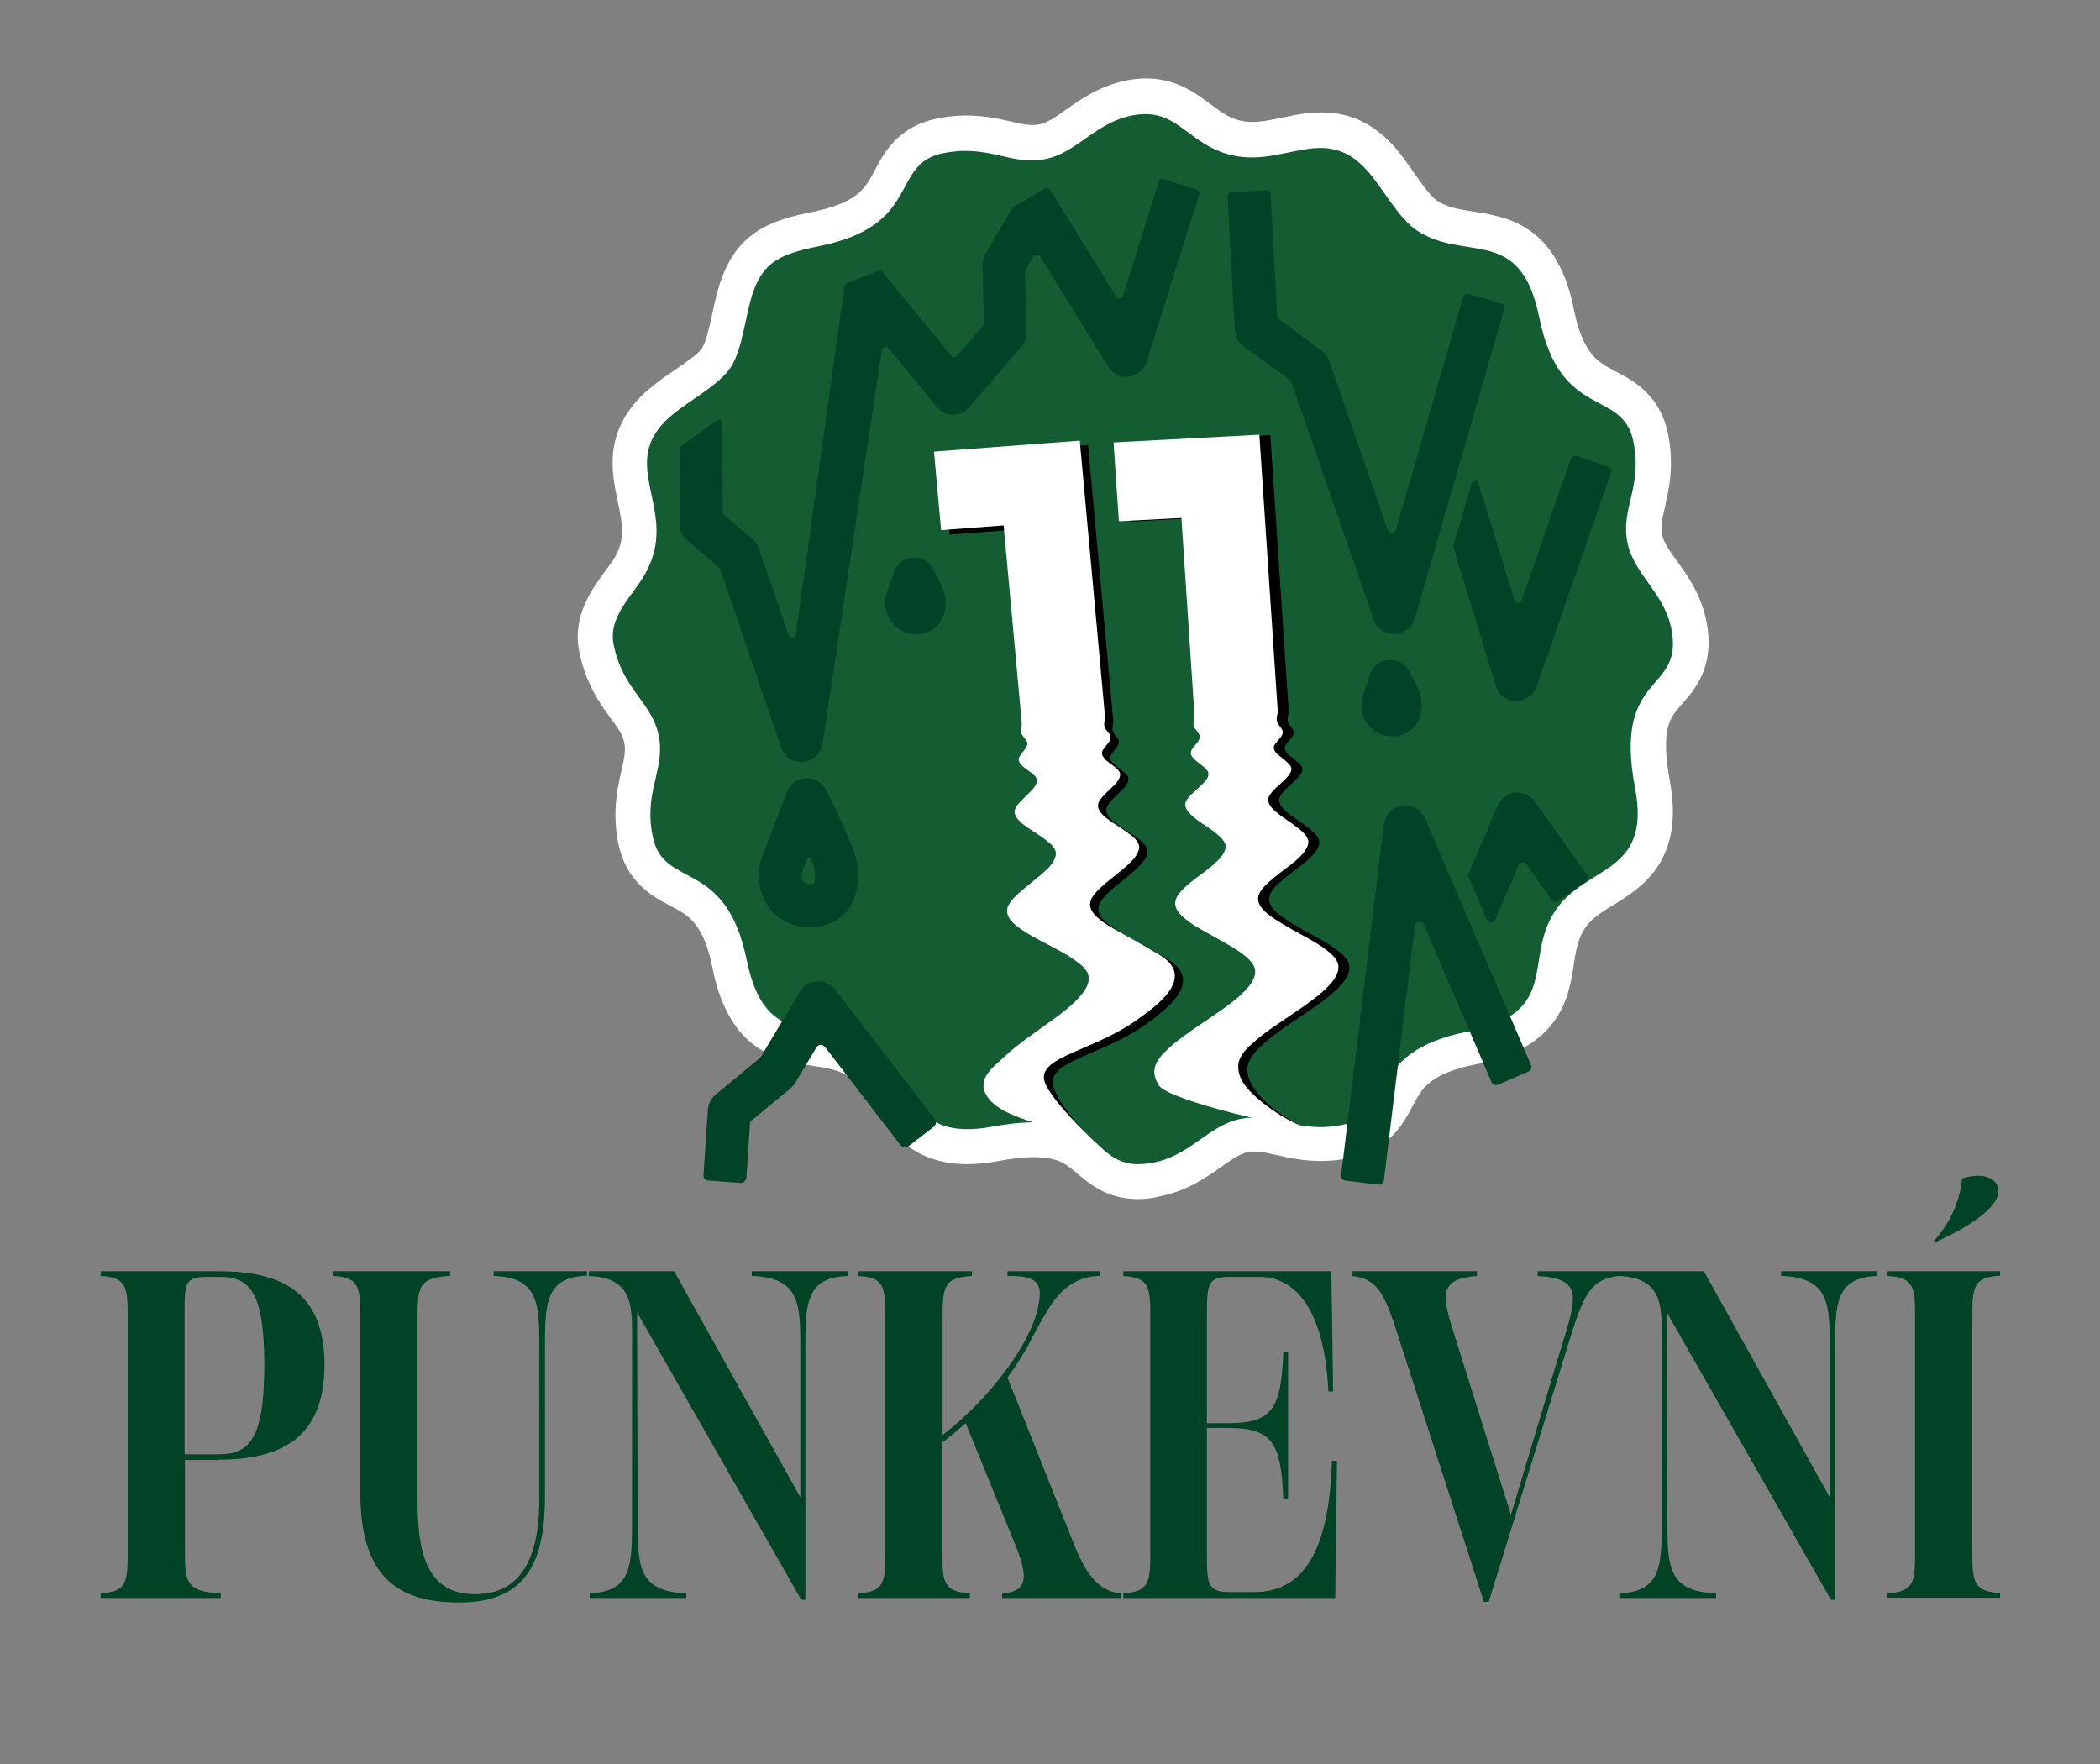 <?xml version="1.0" encoding="UTF-8"?>
<!-- Generator: Adobe Illustrator 29.3.1, SVG Export Plug-In . SVG Version: 9.03 Build 55982)  -->
<svg xmlns="http://www.w3.org/2000/svg" xmlns:xlink="http://www.w3.org/1999/xlink" id="Vrstva_1" x="0px" y="0px" width="708.7px" height="595.3px" viewBox="0 0 708.7 595.3" style="enable-background:new 0 0 708.7 595.3;" xml:space="preserve">
<rect x="0" y="0" width="708.7" height="595.3" fill="#808080" stroke="none"/>
<style type="text/css">
	.st0{clip-path:url(#SVGID_00000093897887150981262410000005521243336918172594_);fill:#004327;}
	.st1{clip-path:url(#SVGID_00000093897887150981262410000005521243336918172594_);fill:#FFFFFF;}
	.st2{clip-path:url(#SVGID_00000093897887150981262410000005521243336918172594_);fill:#145D32;}
	.st3{clip-path:url(#SVGID_00000093897887150981262410000005521243336918172594_);}
</style>
<g>
	<defs>
		<rect id="SVGID_1_" width="708.7" height="595.3"></rect>
	</defs>
	<clipPath id="SVGID_00000049210892752843849170000002411254883568563880_">
		<use xlink:href="#SVGID_1_" style="overflow:visible;"></use>
	</clipPath>
	<path style="clip-path:url(#SVGID_00000049210892752843849170000002411254883568563880_);fill:#004327;" d="M637,539.2h38v-1.6   c-9.4-0.5-9.4-4.1-9.4-15.1v-76.9c0-11,0-14.6,9.4-15.1V429h-38v1.6c9.3,0.5,9.3,4.1,9.3,15.1v76.9c0,11,0,14.6-9.3,15.1V539.2z    M652.5,419h1.1c11.8-5.4,20.8-11.7,20.8-17c0-3-2.5-5.2-6.8-5.2c-1.7,0-3.6,0.3-5.5,0.9C661.8,403.3,659.1,411.8,652.5,419    M601.1,429v1.6c16.4,0.5,16.4,9.6,16.4,24.9v49.8L575,429h-28.8v1.6c13.9,0.5,14.6,9,14.6,18.7v63.5c0,15.3,0,24.4-14.3,24.9v1.6   h32.6v-1.6c-16.5-0.5-16.4-9.6-16.4-24.9l-0.2-69.9l55.4,97h1.4v-84.4c0-15.3,0-24.4,14.3-24.9V429H601.1z M500.8,540.6h1.6   l26.3-85.2c5.7-18.9,7.9-23.9,18.4-24.9V429h-28.2v1.6c15.4,0.9,13.4,6.8,7.7,25l-16.7,55.6l-19.4-61.7c-3.8-12.1-5-18,7.9-18.9   V429h-42.1v1.6c8.5,0.9,10.9,6,15.1,18.9L500.8,540.6z M449.5,492.9c-0.9,29.5-9,44.4-26.3,44.4h-8.3c-7.6,0-7.6-3.1-7.6-13.5   v-41.9h6.9c15.4,0,18.1,5,18.9,24.1h1.6v-49.6h-1.6c-0.8,18.9-3.5,23.9-18.9,23.9h-6.9v-35.9c0-11,0.2-13.5,7.6-13.5h10.1   c12.6,0,22,11.7,23.3,38.7h1.6l-0.6-40.6h-70.2v1.6c9.1,0.5,9.1,4.1,9.1,15.1v76.9c0,11,0,14.6-9.1,15.1v1.6h71.5l0.6-46.3H449.5z    M362.2,520.5L340,464.9c3.6-4.9,6.6-9.9,8.3-13.4c5.4-10.1,8-14.5,12.8-17.8c3.5-2.4,6.9-3.1,10.1-3.1V429H340v1.6   c6.1,0,10.9,0.5,10.9,5.8c0,13.9-16.5,35.4-32.8,47.9v-38.6c0-11,0-14.6,9.9-15.1V429h-38.3v1.6c9.1,0.5,9.1,4.1,9.1,15.1v76.9   c0,11,0,14.6-9.1,15.1v1.6h37.6v-1.6c-9.3-0.5-9.3-4.1-9.3-15.1v-35.8c2.7-2,5.4-4.3,7.9-6.5l16.4,40.2c3.6,9,6.3,16.7-4.1,17.2   v1.6h40.2v-1.6C370.4,537.2,366.1,530.4,362.2,520.5 M253.7,429v1.6c16.4,0.5,16.4,9.6,16.4,24.9v49.8L227.5,429h-28.8v1.6   c13.9,0.5,14.6,9,14.6,18.7v63.5c0,15.3,0,24.4-14.3,24.9v1.6h32.6v-1.6c-16.5-0.5-16.4-9.6-16.4-24.9l-0.2-69.9l55.4,97h1.4v-84.4   c0-15.3,0-24.4,14.3-24.9V429H253.7z M154.9,540.8c22.2,0,29-12.9,29-35.8v-49.6c0-15.3,0-24.4,14.2-24.9V429h-31.5v1.6   c15.4,0.5,15.4,9.6,15.4,24.9V506c0,26.6-11.2,32-21.7,32c-17.6,0-19.4-16.4-19.4-32.6v-59.7c0-11,0-14.6,11-15.1V429h-39.4v1.6   c9.1,0.5,9.1,4.1,9.1,15.1v58.3C121.7,530.9,133,540.8,154.9,540.8 M69.6,430.9h4.6c10.1,0,15,5.2,15,29.8   c0,25.2-5.2,30.1-15.4,30.1H62.3v-48.4C62.3,433.1,62.6,430.9,69.6,430.9 M73.7,492.6c20.9,0,35.8-7.1,35.8-32S94.6,429,73.7,429   H34v1.6c9.1,0.5,9.1,4.1,9.1,15.1v76.9c0,11,0,14.6-9.1,15.1v1.6h40.5v-1.6c-12.1-0.5-12.1-4.1-12.1-15.1v-29.9H73.7z"></path>
	<path style="clip-path:url(#SVGID_00000049210892752843849170000002411254883568563880_);fill:#FFFFFF;" d="M353.2,367.1   c3.5,0.2,6.7,0.8,9.7,1.7c7.8,2.3,12.5,6.3,16,9.3c1.6,1.3,2.9,2.5,3.8,2.8c1.1,0.4,3.1,0.2,4.5-0.1c3.9-0.8,7.2-3.1,11.1-5.8   c4.9-3.4,10.5-7.3,18.1-8.9c7.8-1.6,14-0.1,19.5,1.1c5.1,1.2,9,2.1,14.9,0.9c2-0.4,2.2-0.4,4.8-5.3c2.2-4.1,5.2-9.6,11.1-14.6   c6.4-5.5,15-9.2,26.1-11.5c6.4-1.3,10.7-3.1,12.4-5.3c1.3-1.7,1.8-4.5,2.5-9c1-6.2,2.2-13.9,7.4-21.7c5-7.4,11.6-11.5,16.9-14.8   c3.5-2.2,6.5-4.1,7.8-6.1c1.4-2.2,1.5-6.1,0.5-11.6c-2.3-12.1-2.2-21.8,0.2-29.8c2.3-7.8,6.4-12.5,9.4-15.9   c1.3-1.5,2.5-2.9,2.8-3.8c0.4-1.1,0.1-3.1-0.1-4.3c-0.8-3.8-3.1-7.1-5.9-10.9c-3.5-4.9-7.4-10.4-9-18c-1.6-7.8-0.1-14.3,1.1-19.5   c1.2-5,2.1-8.9,0.9-14.7c-0.4-1.9-0.4-2.1-5.4-4.7c-4.1-2.2-9.7-5.1-14.8-11c-5.6-6.4-9.3-14.9-11.6-25.9   c-0.9-4.4-2.5-10.1-5.3-12.1c-1.8-1.4-5.1-1.9-9.2-2.5c-6.2-1-14-2.2-21.8-7.3c-5.9-3.9-10.1-9.9-13.9-15.3c-1.8-2.5-3.4-4.9-5-6.7   c-4.2-4.8-6.5-4.5-15.5-2.7c-8.9,1.9-21.2,4.4-35.2-3.4c-3.3-1.8-5.9-3.8-8.2-5.5c-4.9-3.7-6-4.3-9.6-3.6   c-3.9,0.8-7.2,3.1-11.1,5.8c-4.9,3.4-10.5,7.3-18.1,8.9c-7.8,1.6-14,0.1-19.5-1.1c-5.1-1.2-9-2.1-14.9-0.9c-2,0.4-2.2,0.4-4.8,5.3   c-2.2,4.1-5.2,9.6-11.1,14.6c-6.4,5.5-15,9.2-26.1,11.5c-3.5,0.7-8.3,1.8-10.5,3.2c-0.6,0.4-1.5,1-2.7,4.3l0,0   c-0.8,2.2-1.5,5.3-2.2,8.6c-1.4,6.6-3,14-6.9,19.8l0,0c-3.9,5.8-10,10-15.4,13.7c-2.5,1.7-4.9,3.4-6.8,5c-4.8,4.1-4.6,6.1-2.7,15.2   c1.9,8.9,4.5,21.1-3.4,35c-1.4,2.5-3.1,4.8-4.8,7c-2.4,3.2-5.1,6.8-4.7,8.7l0,0c1.2,5.8,3.6,9,6.6,13.2c3.1,4.3,7,9.7,8.6,17.5   c1.6,7.8,0.1,14.3-1.1,19.5c-1.2,5-2.1,8.9-0.9,14.7c0.4,1.9,0.4,2.1,5.4,4.7c4.1,2.2,9.7,5.1,14.8,11c5.6,6.4,9.3,14.9,11.6,25.9   c0.9,4.4,2.5,10.1,5.3,12.1c1.8,1.4,5.1,1.9,9.2,2.5c6.2,1,13.9,2.2,21.8,7.3c7.5,5,11.6,11.5,15,16.7c2.2,3.5,4.1,6.4,6.2,7.7   c2.3,1.4,6.3,1.6,11.9,0.5C340.5,367.2,347.2,366.7,353.2,367.1 M382.1,404.6c-9.1-0.6-14.6-5.2-18.5-8.5c-2.6-2.2-4.4-3.8-7.5-4.7   c-4.3-1.3-10.7-1.2-19,0.4c-11.7,2.2-21.1,1-28.6-3.6c-6.8-4.1-10.5-10-13.8-15.2c-2.5-4-4.8-7.5-8-9.6c-3.5-2.3-7.6-3-12.4-3.7   c-6.2-1-13.2-2.1-19.8-7c-3.6-2.7-6.6-6.3-8.9-10.8c-2.3-4.3-4-9.3-5.2-15.5c-1.4-7-3.5-11.9-6.3-15.2c-2.2-2.5-4.8-3.9-8-5.6   c-3.1-1.6-6.6-3.5-9.7-6.5c-4-3.8-6.5-8.5-7.7-14.3c-2.2-10.8-0.3-18.8,1-24.7c1-4.3,1.5-6.7,1-9.4c-0.5-2.7-1.9-4.7-4.6-8.3   c-3.6-4.9-8.4-11.6-10.6-22.4c-2.5-12.2,4.4-21.4,8.9-27.5c1.3-1.7,2.5-3.3,3.2-4.6c3.3-5.9,2.6-10.6,0.9-18.5   c-1.1-5.2-2.3-11.1-1.5-17.5c1.1-7.8,4.9-14.5,11.9-20.5c2.8-2.4,5.8-4.5,8.8-6.5c3.5-2.4,7.8-5.3,9.2-7.4   c1.4-2.1,2.6-7.6,3.5-11.7c0.8-3.9,1.7-8,3.1-11.7c3.4-9.5,8.4-13.6,11.8-15.9c5.6-3.7,12.4-5.4,19-6.7c7-1.4,12.2-3.5,15.4-6.3   c2.6-2.2,3.9-4.7,5.6-7.9c1.6-3,3.5-6.5,6.6-9.7c3.8-3.9,8.5-6.4,14.4-7.6c10.8-2.2,18.9-0.3,24.8,1c4.4,1,6.9,1.5,9.6,1   c2.8-0.6,5.6-2.5,9.2-5.1c5-3.5,11.3-7.9,20-9.7c14.1-2.8,22.4,3.3,28.4,7.8c1.9,1.4,3.6,2.7,5.5,3.8c6,3.4,10.9,2.6,18.9,0.9   c5.2-1.1,11.1-2.3,17.6-1.5c7.9,1,14.6,4.9,20.6,11.7c2.4,2.8,4.5,5.8,6.5,8.7c2.4,3.4,5.4,7.7,7.5,9.1c3.5,2.3,7.7,3,12.4,3.7   c6.2,1,13.2,2.1,19.8,7c3.6,2.7,6.6,6.3,8.9,10.8c2.3,4.3,4,9.3,5.2,15.5c1.4,7,3.5,11.9,6.3,15.2c2.2,2.5,4.8,3.9,8,5.6   c3.1,1.6,6.6,3.5,9.7,6.5c4,3.8,6.5,8.5,7.7,14.3c2.2,10.8,0.3,18.8-1,24.7c-1,4.3-1.5,6.7-1,9.4c0.6,2.7,2.5,5.5,5.1,9   c3.6,5,8,11.2,9.8,19.9c3.1,15.3-3.5,23-8,28.1c-2.2,2.5-3.8,4.4-4.7,7.3c-1.3,4.2-1.1,10.5,0.4,18.6c5.1,27.1-9.4,36.2-19,42.1   c-4.1,2.5-7.6,4.7-9.7,8c-2.3,3.5-3,7.5-3.7,12.2c-0.9,5.9-2.1,13.2-7.1,19.7c-5.4,7-13.8,11.5-26.4,14c-7,1.4-12.2,3.5-15.4,6.3   c-2.6,2.2-3.9,4.7-5.6,7.9c-1.6,3-3.5,6.5-6.6,9.7c-3.8,3.9-8.5,6.4-14.4,7.6c-10.9,2.2-18.9,0.3-24.8-1c-4.4-1-6.9-1.5-9.6-1   c-2.8,0.6-5.6,2.5-9.2,5.1c-5,3.5-11.3,7.9-20,9.7C388.2,404.6,385,404.8,382.1,404.6"></path>
	<path style="clip-path:url(#SVGID_00000049210892752843849170000002411254883568563880_);fill:#145D32;" d="M207.1,217.6   c3.1,15.4,12.9,19.2,15.2,30.7c2.3,11.5-5.2,18.7-2,34.1c3.7,18,24.6,6.8,31.7,41.6c6.5,31.7,24.7,18.6,41.3,29.5   c15.7,10.3,12.2,32.2,41.7,26.7c40.4-7.5,31.8,16.7,54.5,12.1c12.2-2.4,18.5-12.6,29.2-14.7c11.6-2.3,18.8,5.1,34.4,2   c18.2-3.6,6.8-24.4,42-31.4c32-6.4,18.8-24.5,29.8-40.9c10.4-15.5,32.5-12.1,26.9-41.3c-7.6-40,16.8-31.5,12.2-54   c-2.5-12.1-12.7-18.3-14.8-29c-2.3-11.5,5.2-18.7,2-34.1c-3.7-18-24.6-6.8-31.7-41.6c-6.4-31.7-24.7-18.6-41.3-29.5   c-6.2-4.1-11-13.5-16.5-19.9c-16.5-19-31.9,3.6-53.9-8.6c-9.3-5.2-13.4-12.8-25.9-10.3c-12.2,2.4-18.5,12.6-29.2,14.7   c-11.6,2.3-18.9-5.1-34.4-2c-18.2,3.6-6.8,24.4-42,31.4c-13.5,2.7-18.5,5.6-22,15.1c-2.8,7.6-3.5,19.5-7.8,25.9   c-4.2,6.2-13.7,10.8-20.1,16.3c-19.2,16.4,3.6,31.6-8.7,53.3C213.9,200.7,205.1,207.9,207.1,217.6"></path>
	<path style="clip-path:url(#SVGID_00000049210892752843849170000002411254883568563880_);" d="M451.2,320.6   c-3.1-2.4-7.5-4.6-11.6-6.9c-4-2.3-7.8-4.5-9.8-6.8c-2-2.3-1.9-4.4-0.5-6.3c1.3-1.9,3.7-3.8,6.2-5.8c2.5-1.9,5.2-3.8,7-5.7   c1.9-1.9,3-3.9,2.7-5.3c-0.3-1.4-1.5-2.7-3.1-4c-1.6-1.3-3.6-2.6-5.3-3.8c-1.8-1.3-3.4-2.5-4.3-3.8c-0.9-1.3-1-2.5-0.5-3.4   c0.5-1,1.4-2,2.5-3c1.1-1,2.2-2,3.2-3c0.9-1,1.7-2,1.8-2.9c0.1-1-0.3-1.4-0.9-2.1c-0.6-0.6-1.4-1.2-2.2-1.9   c-0.8-0.6-1.6-1.2-2.2-1.9c-0.5-0.7-0.7-1.4-0.6-1.9c0.1-0.5,0.5-1.1,1-1.6c0.4-0.6,0.9-1.1,1.3-1.6c0.4-0.6,0.7-1.1,0.7-1.7   c0-0.6-0.2-0.8-0.5-1.3c-0.3-0.4-0.6-0.8-0.9-1.3c-0.3-0.4-0.6-0.9-0.6-1.3c-0.1-0.5,0-0.8,0-1.1c0-0.4,0.1-0.8,0.2-1.1   c0.1-0.4,0.1-0.8,0.1-1.2l-6.2-93.1l-49.2,2.6l1.8,26.6l21.1-1.1l4.4,66.5c0,0.4,0,0.8-0.1,1.2c-0.1,0.4-0.2,0.8-0.2,1.2   c0,0.3-0.1,0.7,0,1.1c0.1,0.5,0.3,0.9,0.7,1.3c0.3,0.4,0.6,0.8,0.9,1.3c0.3,0.4,0.5,0.7,0.5,1.3c0,0.5-0.3,1.1-0.7,1.7   c-0.4,0.6-0.9,1.1-1.4,1.7c-0.4,0.5-0.8,1.1-0.9,1.6c-0.1,0.5,0,1.2,0.6,1.9c0.5,0.7,1.3,1.3,2.1,1.9c0.8,0.7,1.7,1.3,2.3,1.9   c0.6,0.7,1,1.1,0.9,2.1c-0.1,1-0.8,1.9-1.8,2.9c-1,1-2.1,2-3.2,3c-1.1,1-2,2-2.5,2.9c-0.5,1-0.4,2.1,0.5,3.4   c0.9,1.3,2.5,2.5,4.3,3.8c1.8,1.2,3.8,2.5,5.4,3.8c1.6,1.3,2.8,2.6,3.1,3.9c0.3,1.4-0.8,3.4-2.7,5.3c-1.9,1.9-4.5,3.8-7.1,5.7   c-2.5,1.9-4.9,3.9-6.2,5.8c-1.3,1.9-1.5,4,0.5,6.3c2,2.3,5.7,4.6,9.8,6.8c4,2.3,8.4,4.5,11.5,6.9c3.1,2.4,5.2,4.6,3.7,8.2   c-1.5,3.6-6.2,7.4-11.8,11.3c-5.6,3.9-12,7.9-16.5,11.9c-4.4,4-7.1,7.5-3.7,12.9c3.4,5.3,42,14.3,45.7,14.1   c-11.6-4.9-17.3-12.6-18.5-15.2c-2.7-5.7,0.1-9.2,4.6-13.2c4.4-4,10.9-8,16.5-11.9c5.6-3.9,10.3-7.7,11.8-11.3   C456.4,325.2,454.3,323,451.2,320.6"></path>
	<path style="clip-path:url(#SVGID_00000049210892752843849170000002411254883568563880_);" d="M393.9,323.6   c-3.4-2-7.6-4.5-11.7-6.7c-4.1-2.2-7.9-4.4-9.9-6.6c-2.1-2.3-2-4.3-0.7-6.3c1.3-1.9,3.6-3.9,6.1-5.9c2.5-2,5.1-4,6.9-5.9   c1.9-1.9,2.9-4,2.6-5.3c-0.3-1.4-1.5-2.7-3.2-3.9c-1.6-1.3-3.6-2.5-5.4-3.7c-1.8-1.2-3.5-2.4-4.4-3.7c-1-1.3-1-2.4-0.6-3.4   c0.5-1,1.4-2,2.4-3c1-1,2.2-2.1,3.1-3c0.9-1,1.6-2,1.7-3c0.1-1-0.3-1.4-0.9-2.1c-0.6-0.6-1.5-1.2-2.3-1.9c-0.9-0.6-1.7-1.2-2.2-1.9   c-0.6-0.7-0.8-1.3-0.7-1.9c0.1-0.5,0.5-1.1,0.9-1.6c0.4-0.6,0.9-1.1,1.3-1.7c0.4-0.6,0.7-1.1,0.7-1.7c0-0.6-0.2-0.8-0.5-1.3   c-0.3-0.4-0.6-0.8-0.9-1.2c-0.3-0.4-0.6-0.8-0.7-1.3c-0.1-0.5-0.1-0.8,0-1.1c0-0.4,0.1-0.8,0.1-1.2c0.1-0.4,0.1-0.8,0.1-1.2   l-8.5-92.9l-49.2,3.7l2.4,26.5l21.1-1.6l6.1,66.4c0,0.4,0,0.8,0,1.2c-0.1,0.4-0.2,0.8-0.2,1.2c0,0.4-0.1,0.7,0,1.1   c0.1,0.5,0.4,0.9,0.7,1.3c0.3,0.4,0.6,0.8,0.9,1.2c0.3,0.4,0.5,0.7,0.5,1.3c0,0.5-0.3,1.1-0.7,1.7c-0.4,0.6-0.9,1.1-1.3,1.7   c-0.4,0.6-0.8,1.1-0.9,1.6c-0.1,0.5,0.1,1.2,0.7,1.9c0.5,0.7,1.4,1.3,2.2,1.9c0.8,0.6,1.7,1.2,2.3,1.8c0.6,0.6,1,1.1,0.9,2.1   c-0.1,1-0.8,2-1.7,3c-0.9,1-2.1,2-3.1,3.1c-1,1-2,2-2.4,3c-0.5,1-0.4,2.1,0.6,3.4c1,1.3,2.6,2.5,4.4,3.7c1.8,1.2,3.8,2.4,5.5,3.7   c1.6,1.2,2.9,2.5,3.2,3.9c0.3,1.4-0.7,3.5-2.5,5.4c-1.9,1.9-4.4,3.9-6.9,5.9c-2.5,2-4.8,4-6.1,5.9c-1.3,1.9-1.4,4,0.7,6.3   c2.1,2.3,5.8,4.4,9.9,6.6c4.1,2.2,8.5,4.3,11.7,6.7c3.2,2.3,5.3,4.5,3.9,8.1c-1.4,3.6-6,7.6-11.5,11.6c-5.5,4-11.8,8.2-16.2,12.3   c-4.3,4.1-12,9.8-5.9,14.1c11,7.7,26.7,6.4,35.6,15.6c-7.7-6.7-16.1-16.7-16.6-22c-0.7-7.6,16.8-9.5,31.4-19.8   C392.1,341.6,407.2,331.5,393.9,323.6"></path>
	<path style="clip-path:url(#SVGID_00000049210892752843849170000002411254883568563880_);fill:#FFFFFF;" d="M447.5,320.5   c-3.1-2.4-7.5-4.6-11.6-6.9c-4-2.3-7.8-4.5-9.8-6.8c-2-2.3-1.9-4.4-0.5-6.3c1.3-1.9,3.7-3.8,6.2-5.8c2.5-1.9,5.2-3.8,7-5.7   c1.9-1.9,3-3.9,2.7-5.3c-0.3-1.4-1.5-2.7-3.1-4c-1.6-1.3-3.6-2.6-5.3-3.8c-1.8-1.3-3.4-2.5-4.3-3.8c-0.9-1.3-1-2.5-0.5-3.4   c0.5-1,1.4-2,2.5-3c1.1-1,2.2-2,3.2-3c0.9-1,1.7-2,1.8-2.9c0.1-1-0.3-1.4-0.9-2.1c-0.6-0.6-1.4-1.2-2.2-1.9   c-0.8-0.6-1.6-1.2-2.2-1.9c-0.5-0.7-0.7-1.4-0.6-1.9c0.1-0.5,0.5-1.1,1-1.6c0.4-0.6,0.9-1.1,1.3-1.6c0.4-0.6,0.7-1.1,0.7-1.7   c0-0.6-0.2-0.8-0.5-1.3c-0.3-0.4-0.6-0.8-0.9-1.3c-0.3-0.4-0.6-0.9-0.6-1.3c-0.1-0.5,0-0.8,0-1.1c0-0.4,0.1-0.8,0.2-1.1   c0.1-0.4,0.1-0.8,0.1-1.2l-6.2-93.1l-49.2,2.6l1.8,26.6l21.1-1.1l4.4,66.5c0,0.4,0,0.8-0.1,1.2c-0.1,0.4-0.2,0.8-0.2,1.2   c0,0.4-0.1,0.7,0,1.1c0.1,0.5,0.3,0.9,0.7,1.3c0.3,0.4,0.6,0.8,0.9,1.3c0.3,0.4,0.5,0.7,0.5,1.3c0,0.5-0.3,1.1-0.7,1.7   c-0.4,0.6-0.9,1.1-1.4,1.7c-0.4,0.5-0.8,1.1-0.9,1.6c-0.1,0.5,0,1.2,0.6,1.9c0.5,0.7,1.3,1.3,2.1,1.9c0.8,0.7,1.7,1.3,2.3,1.9   c0.6,0.7,1,1.1,0.9,2.1c-0.1,1-0.8,1.9-1.8,2.9c-1,1-2.1,2-3.2,3c-1.1,1-2,2-2.5,2.9c-0.5,1-0.4,2.1,0.5,3.4   c0.9,1.3,2.5,2.5,4.3,3.8c1.8,1.2,3.8,2.5,5.4,3.8c1.6,1.3,2.8,2.6,3.1,3.9c0.3,1.4-0.8,3.4-2.7,5.3c-1.9,1.9-4.5,3.8-7.1,5.7   c-2.5,1.9-4.9,3.9-6.2,5.8c-1.3,1.9-1.5,4,0.5,6.3c2,2.3,5.7,4.6,9.8,6.8c4,2.3,8.4,4.5,11.5,6.9c3.1,2.4,5.2,4.6,3.7,8.2   c-1.5,3.6-6.2,7.4-11.8,11.3c-5.6,3.9-12,7.9-16.5,11.9c-4.4,4-7.1,7.5-3.7,12.9c3.4,5.3,47.3,15.1,50.6,14.3   c-6.4-1-19.6-10.3-22.5-15.8c-2.9-5.6-0.8-9,3.7-12.9c4.4-4,10.9-8,16.5-11.9c5.6-3.9,10.3-7.7,11.8-11.3   C452.7,325.1,450.6,322.9,447.5,320.5"></path>
	<path style="clip-path:url(#SVGID_00000049210892752843849170000002411254883568563880_);fill:#FFFFFF;" d="M391.1,322.1   c-3.4-2-7.6-4.5-11.7-6.7c-4.1-2.2-7.9-4.4-9.9-6.6c-2.1-2.3-2-4.3-0.7-6.3c1.3-1.9,3.6-3.9,6.1-5.9c2.5-2,5.1-4,6.9-5.9   c1.9-1.9,2.9-4,2.6-5.3c-0.3-1.4-1.5-2.7-3.2-3.9c-1.6-1.3-3.6-2.5-5.4-3.7c-1.8-1.2-3.5-2.4-4.4-3.7c-1-1.3-1-2.4-0.6-3.4   c0.5-1,1.4-2,2.4-3c1-1,2.2-2.1,3.1-3c0.9-1,1.6-2,1.7-3c0.1-1-0.3-1.4-0.9-2.1c-0.6-0.6-1.5-1.2-2.3-1.9c-0.9-0.6-1.7-1.2-2.2-1.9   c-0.6-0.7-0.8-1.3-0.7-1.9c0.1-0.5,0.5-1.1,0.9-1.6c0.4-0.6,0.9-1.1,1.3-1.7c0.4-0.6,0.7-1.1,0.7-1.7c0-0.6-0.2-0.8-0.5-1.3   c-0.3-0.4-0.6-0.8-0.9-1.2c-0.3-0.4-0.6-0.8-0.7-1.3c-0.1-0.5-0.1-0.8,0-1.1c0-0.4,0.1-0.8,0.1-1.2c0.1-0.4,0.1-0.8,0.1-1.2   l-8.5-92.9l-49.2,3.7l2.4,26.5l21.1-1.6l6.1,66.4c0,0.4,0,0.8,0,1.2c-0.1,0.4-0.2,0.8-0.2,1.2c0,0.4-0.1,0.7,0,1.1   c0.1,0.5,0.4,0.9,0.7,1.3c0.3,0.4,0.6,0.8,0.9,1.2c0.3,0.4,0.5,0.7,0.5,1.3c0,0.5-0.3,1.1-0.7,1.7c-0.4,0.6-0.9,1.1-1.3,1.7   c-0.4,0.6-0.8,1.1-0.9,1.6c-0.1,0.5,0.1,1.2,0.7,1.9c0.5,0.7,1.4,1.3,2.2,1.9c0.8,0.6,1.7,1.2,2.3,1.8c0.6,0.6,1,1.1,0.9,2.1   c-0.1,1-0.8,2-1.7,3c-0.9,1-2.1,2-3.1,3.1c-1,1-2,2-2.4,3c-0.5,1-0.4,2.1,0.6,3.4c1,1.3,2.6,2.5,4.4,3.7c1.8,1.2,3.8,2.4,5.4,3.7   c1.6,1.2,2.9,2.5,3.2,3.9c0.3,1.4-0.7,3.5-2.5,5.4c-1.9,1.9-4.4,3.9-6.9,5.9c-2.5,2-4.8,4-6.1,5.9c-1.3,1.9-1.4,4,0.7,6.3   c2.1,2.3,5.8,4.4,9.9,6.6c4.1,2.2,8.5,4.3,11.7,6.7c3.2,2.3,5.3,4.5,3.9,8.1c-1.4,3.6-6,7.6-11.5,11.6c-5.5,4-11.8,8.2-16.2,12.3   c-4.3,4.1-10.2,7.9-5.9,14.1c6.4,9.2,32.3,10.3,41.2,19.6c-7.7-6.7-21.8-20.7-22.3-26c-0.7-7.6,16.8-9.5,31.4-19.8   C389.3,340.1,404.5,330,391.1,322.1"></path>
	<path style="clip-path:url(#SVGID_00000049210892752843849170000002411254883568563880_);fill:#004327;" d="M391.1,61.1L379,99.8   c-0.3,1.1-1.8,1.2-2.3,0.3L354.4,64c-0.4-0.6-1.2-0.8-1.8-0.4L341.9,70c-0.2,0.1-0.3,0.3-0.4,0.5l-8.7,14.7   c-0.8,1.4-1.2,2.9-1.2,4.5L332,109c0,0.3-0.1,0.6-0.3,0.9l-8.7,10.2c-0.5,0.6-1.5,0.6-2,0l-23.1-28.3c-0.4-0.4-1-0.6-1.5-0.4   l-10.6,4.1c-0.4,0.2-0.8,0.6-0.8,1L268.6,214c-0.2,1.4-2.1,1.5-2.5,0.2l-9.9-28.9c-0.4-1.2-1.2-2.3-2.1-3.2l-9.7-8.3   c-0.3-0.2-0.4-0.6-0.5-1l-0.1-29.9c0-1.1-1.2-1.7-2.1-1l-11.7,8.6c-0.3,0.2-0.5,0.6-0.5,1l-0.2,25.2c0,2.1,0.9,4.1,2.5,5.5   l10.9,9.4c0.2,0.2,0.3,0.3,0.4,0.6l20.5,60c1,3,3.9,5,7,4.9c0.2,0,0.3,0,0.5,0c3.3-0.3,6-2.8,6.5-6.1l20-132.9   c0.2-1.1,1.6-1.5,2.3-0.6l16.2,19.8c1.4,1.7,3.4,2.6,5.5,2.7c0.1,0,0.2,0,0.2,0c2.1,0,4-1,5.3-2.5l17.5-20.5   c1.2-1.3,1.8-3.1,1.7-4.8l-0.4-20.5c0-0.2,0.1-0.5,0.2-0.7l2.7-4.5c0.5-0.8,1.7-0.8,2.2,0l23,37.3c1.4,2.2,3.8,3.5,6.3,3.4   c0.2,0,0.5,0,0.7-0.1c2.8-0.4,5.2-2.3,6-5l17.7-56.5c0.2-0.7-0.2-1.4-0.9-1.6l-11.3-3.6C392.1,60,391.3,60.4,391.1,61.1"></path>
	<path style="clip-path:url(#SVGID_00000049210892752843849170000002411254883568563880_);fill:#004327;" d="M470.6,214   c-3.1,0.1-6-1.9-7-4.9L435.8,129c-0.1-0.3-0.3-0.5-0.5-0.7l-15.7-11.5c-1.7-1.3-2.8-3.3-2.9-5.4l-2.4-45.1c0-0.8,0.6-1.5,1.4-1.5   l11.6-0.6c0.8,0,1.5,0.6,1.5,1.4l2.2,41c0,0.4,0.2,0.8,0.6,1.1l14.5,10.7c1.2,0.9,2.1,2.1,2.5,3.5l19.7,56.9   c0.5,1.3,2.4,1.3,2.8-0.1l22.7-78.5c0.2-0.8,1-1.2,1.8-1l11.1,3.2c0.8,0.2,1.2,1,1,1.8l-30.3,104.7   C476.5,211.8,473.7,213.9,470.6,214C470.6,214,470.6,214,470.6,214"></path>
	<path style="clip-path:url(#SVGID_00000049210892752843849170000002411254883568563880_);fill:#004327;" d="M530.2,154.6l-16.7,48   c-0.4,1.2-2.1,1.1-2.4,0L499,163.2c-0.4-1.2-2.1-1.2-2.4,0l-6.1,20.9c-0.1,0.2-0.1,0.5,0,0.7l14.3,46.7c0.9,3,3.7,5.1,6.8,5.1   c0.1,0,0.2,0,0.3,0c3-0.1,5.7-2,6.7-4.9l25.2-72.5c0.2-0.7-0.1-1.4-0.8-1.6l-11.3-3.9C531.1,153.6,530.4,154,530.2,154.6"></path>
	<path style="clip-path:url(#SVGID_00000049210892752843849170000002411254883568563880_);fill:#004327;" d="M249.9,399.2l-10.9-0.8   c-1-0.1-1.7-0.9-1.6-1.9l1.5-22c0.1-2,1.1-3.8,2.6-5.1l14.9-12.3c0.2-0.1,0.3-0.3,0.4-0.5l13.1-21.9c1.2-2.1,3.4-3.4,5.8-3.5   c2.4-0.1,4.7,0.9,6.2,2.8l33.6,43.7c0.6,0.8,0.4,1.9-0.3,2.5l-8.7,6.7c-0.8,0.6-1.9,0.4-2.5-0.3l-25.6-33.3c-0.8-1-2.3-0.9-2.9,0.2   l-7.1,11.9c-0.4,0.7-1,1.3-1.6,1.9l-13.1,10.8c-0.4,0.3-0.6,0.8-0.6,1.2l-1.2,18.1C251.7,398.5,250.9,399.3,249.9,399.2"></path>
	<path style="clip-path:url(#SVGID_00000049210892752843849170000002411254883568563880_);fill:#004327;" d="M465.2,399.8l-11.2-1.4   c-0.9-0.1-1.5-0.9-1.4-1.8L467,278.2c0.4-3.2,2.9-5.8,6.2-6.3c3.2-0.5,6.4,1.3,7.7,4.3l35.8,83.3c0.3,0.8,0,1.7-0.8,2.1l-10.4,4.5   c-0.8,0.3-1.7,0-2.1-0.8l-22.9-53.3c-0.6-1.5-2.8-1.2-3,0.4l-10.5,86.1C466.8,399.3,466,399.9,465.2,399.8"></path>
	<path style="clip-path:url(#SVGID_00000049210892752843849170000002411254883568563880_);fill:#004327;" d="M525.9,304.1l9.3-6.6   c0.7-0.5,0.9-1.5,0.4-2.2L518,270.5c-1.5-2.1-4.1-3.3-6.7-3c-2.6,0.3-4.9,1.9-5.9,4.4l-9.8,22.9c-0.2,0.4-0.2,0.8,0,1.2l6.2,14.5   c0.5,1.2,2.3,1.2,2.8,0l7.9-18.5c0.5-1.1,2-1.3,2.7-0.3l8.5,12C524.2,304.4,525.2,304.6,525.9,304.1"></path>
	<path style="clip-path:url(#SVGID_00000049210892752843849170000002411254883568563880_);fill:#004327;" d="M470.1,248.5   c-0.1,0-0.3,0-0.4,0c-3.4-0.1-6.5-1.6-8.3-4.3c-1.9-2.7-2.5-6.4-1.4-9.6c0.5-1.4,2.4-6.8,2.4-7.1c0.9-2.7,3.4-4.6,6.2-4.8   c2.8-0.2,5.6,1.2,6.9,3.7c3.4,6.2,3.9,8.1,4,8.8c0.8,3.6,0.1,7.2-1.9,9.7C475.8,247.2,473.1,248.5,470.1,248.5"></path>
	<path style="clip-path:url(#SVGID_00000049210892752843849170000002411254883568563880_);fill:#004327;" d="M309.4,214   c-0.1,0-0.3,0-0.4,0c-3.4-0.1-6.5-1.6-8.3-4.3c-1.9-2.7-2.5-6.4-1.4-9.6c0.5-1.4,2.4-6.8,2.4-7.1c0.9-2.7,3.4-4.6,6.2-4.8   c2.8-0.2,5.6,1.2,6.9,3.7c3.4,6.2,3.9,8.1,4,8.8c0.8,3.6,0.1,7.2-1.9,9.7C315.1,212.7,312.5,214,309.4,214"></path>
	<path style="clip-path:url(#SVGID_00000049210892752843849170000002411254883568563880_);fill:#004327;" d="M273.6,289.7   c-0.2-0.5-0.9-0.5-1.1,0c-0.7,1.9-1.4,3.5-1.7,4.5c-0.3,0.7-0.3,2.5,0.3,3.4c0.1,0.2,0.5,0.7,2.1,0.8c0.5,0,0.8,0,1,0   c0.2,0,0.4-0.2,0.5-0.3c0.3-0.8,0.6-2.6,0.2-4.7C274.7,292.7,274.3,291.4,273.6,289.7 M274,312.9c-0.5,0-1,0-1.5,0   c-5.8-0.3-10.6-2.9-13.5-7.3c-3.7-5.7-3.3-12.4-1.8-16.5c1.7-4.4,8.1-21.1,8.4-21.9c1-2.7,3.5-4.5,6.4-4.6c2.9-0.1,5.5,1.4,6.8,4   c2.1,4.2,9.2,18.4,10.3,24c0.5,2.5,1.7,11.1-3.6,17.2C283.4,310.1,279.9,312.8,274,312.9"></path>
</g>
</svg>

